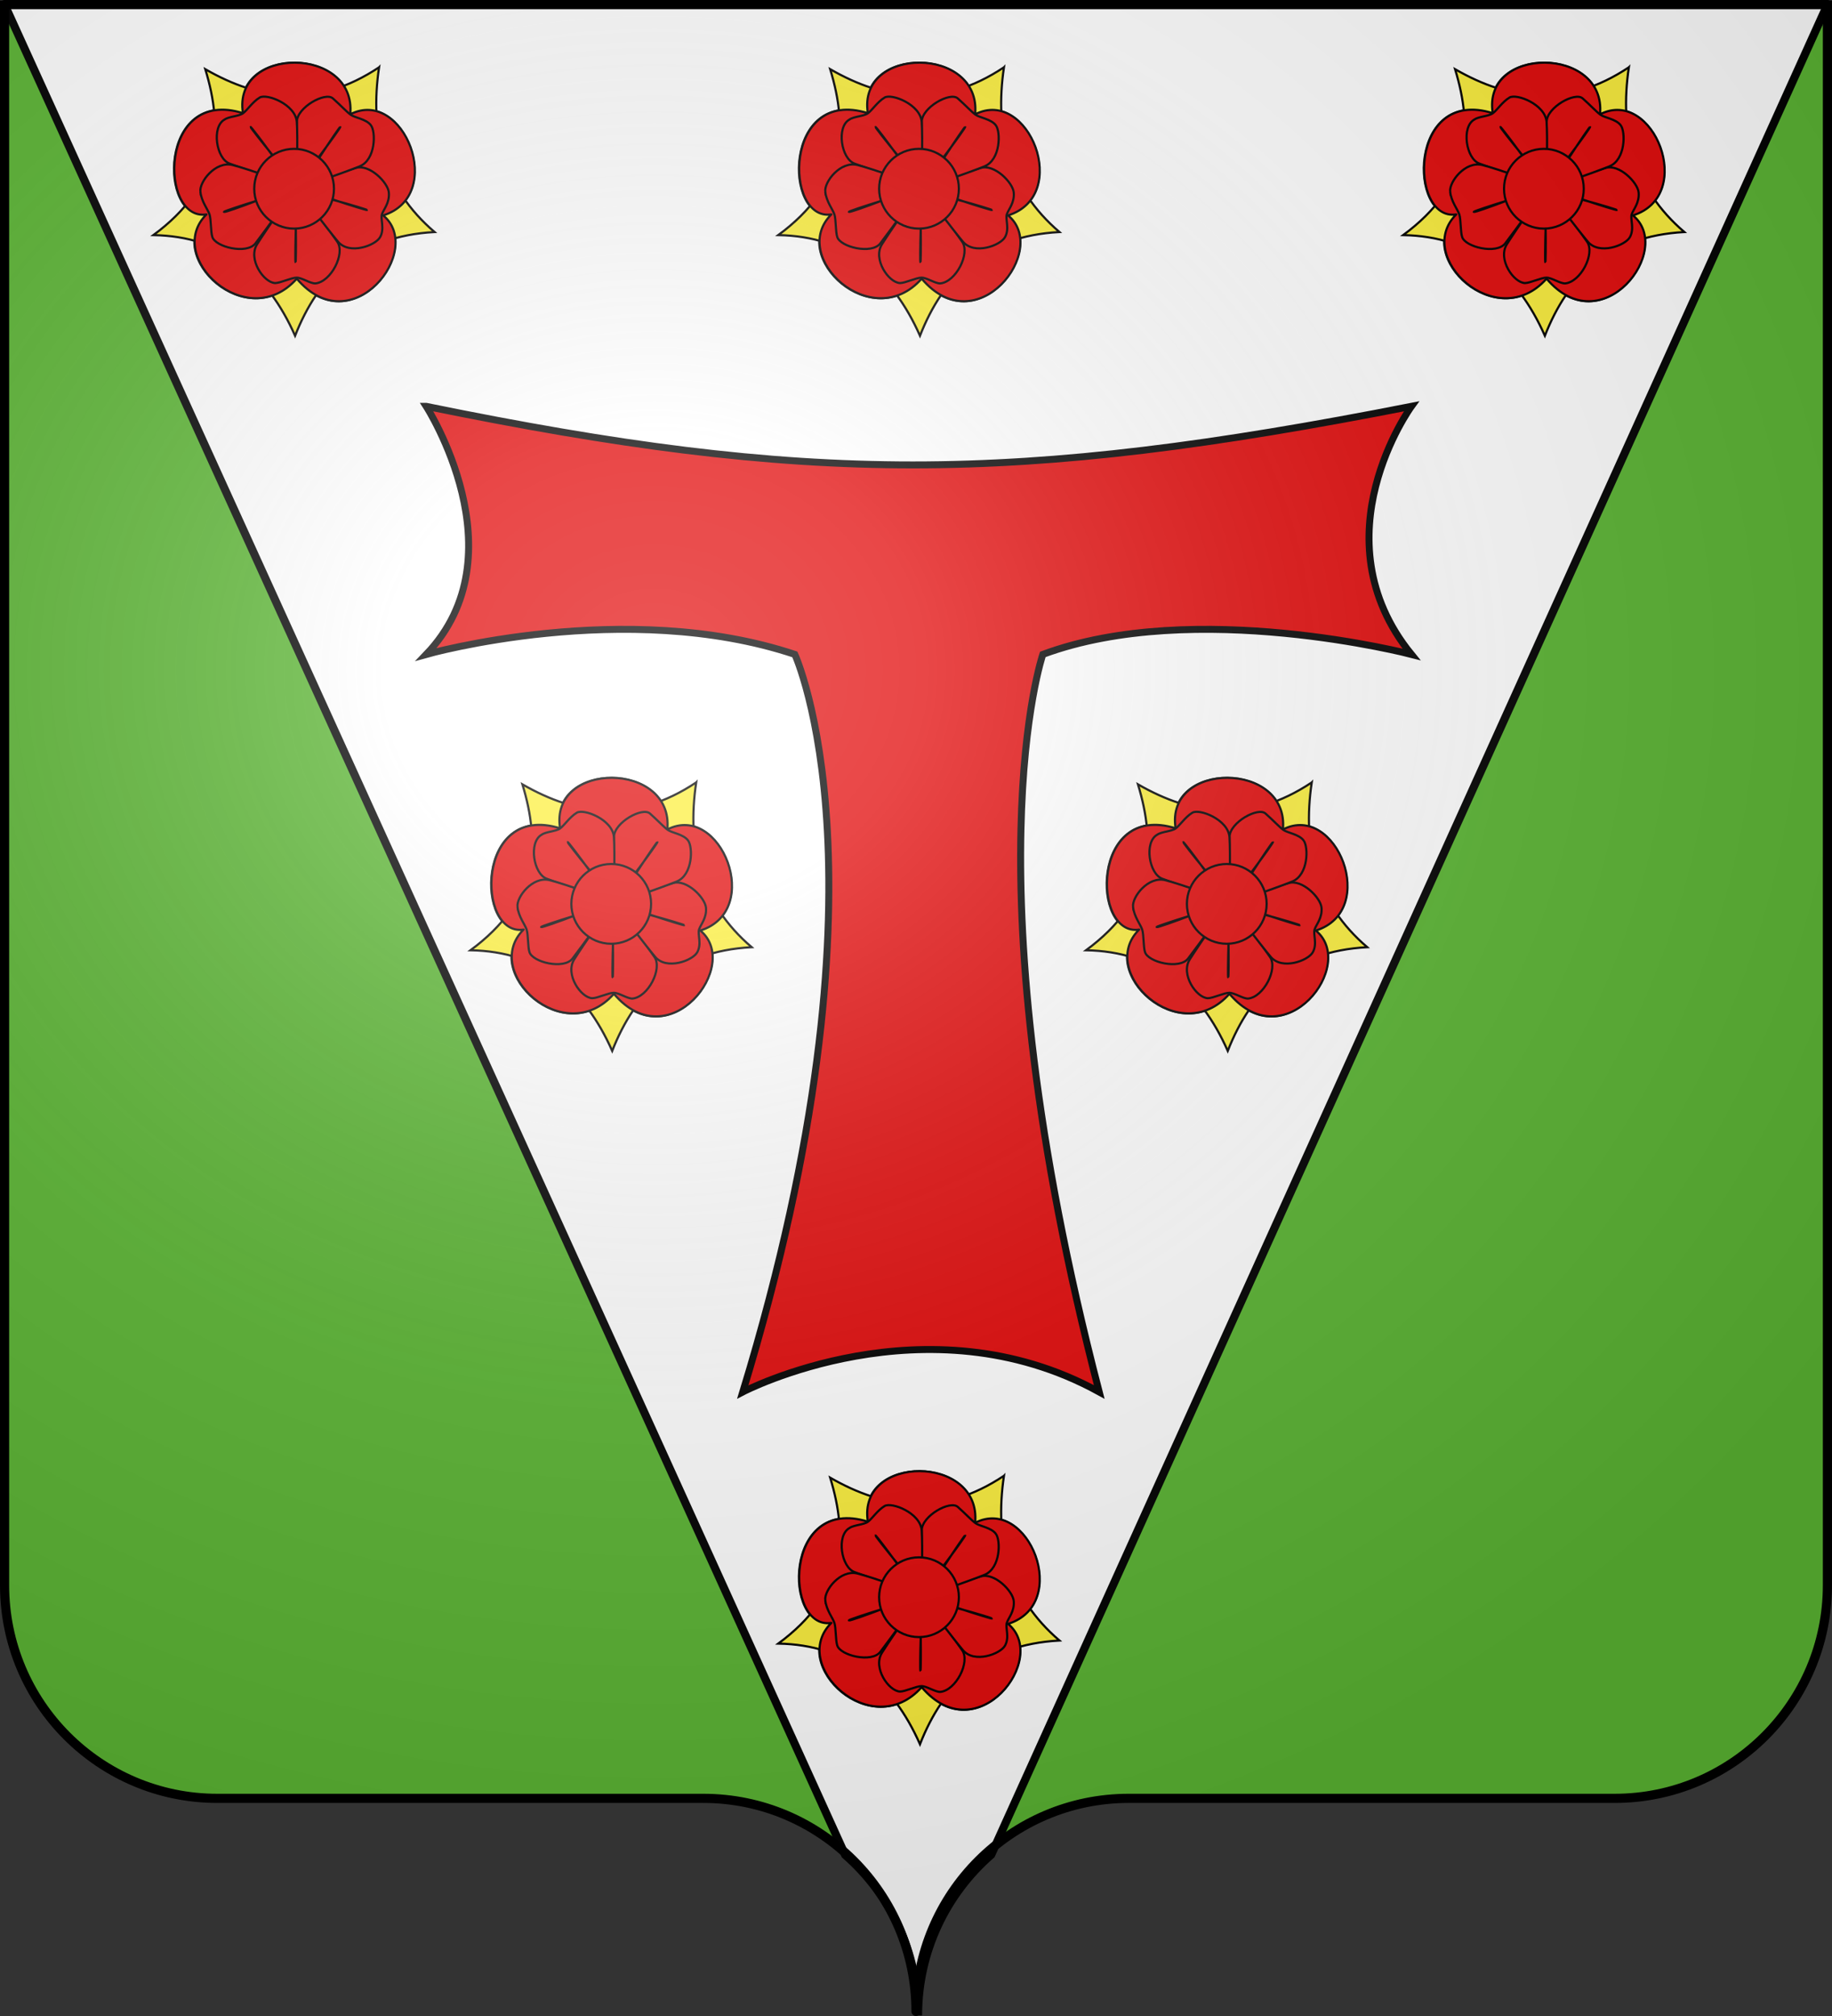 <?xml version="1.0" encoding="UTF-8" standalone="no"?>
<svg
   xmlns:dc="http://purl.org/dc/elements/1.1/"
   xmlns:cc="http://creativecommons.org/ns#"
   xmlns:rdf="http://www.w3.org/1999/02/22-rdf-syntax-ns#"
   xmlns:svg="http://www.w3.org/2000/svg"
   xmlns="http://www.w3.org/2000/svg"
   xmlns:xlink="http://www.w3.org/1999/xlink"
   xmlns:sodipodi="http://sodipodi.sourceforge.net/DTD/sodipodi-0.dtd"
   xmlns:inkscape="http://www.inkscape.org/namespaces/inkscape"
   height="660"
   width="600"
   version="1.0"
   id="svg2"
   sodipodi:version="0.32"
   inkscape:version="0.92.3 (2405546, 2018-03-11)"
   sodipodi:docname="Blason de la ville de Cormot-le-Grand (21).svg"
   inkscape:output_extension="org.inkscape.output.svg.inkscape">
  <rect width="100%" height="100%" fill="#333333" stroke="none"/>
  <sodipodi:namedview
     inkscape:window-height="1001"
     inkscape:window-width="1920"
     inkscape:pageshadow="2"
     inkscape:pageopacity="0.0"
     guidetolerance="10.0"
     gridtolerance="10.0"
     objecttolerance="10.0"
     borderopacity="1.0"
     bordercolor="#666666"
     pagecolor="#ffffff"
     id="base"
     showgrid="false"
     height="660px"
     inkscape:zoom="0.8"
     inkscape:cx="457.32232"
     inkscape:cy="359.89538"
     inkscape:window-x="-9"
     inkscape:window-y="-9"
     inkscape:current-layer="layer2"
     inkscape:window-maximized="1" />
  <desc
     id="desc4">Flag of Canton of Valais (Wallis)</desc>
  <defs
     id="defs6">
    <linearGradient
       id="linearGradient2893">
      <stop
         style="stop-color:white;stop-opacity:0.314;"
         offset="0"
         id="stop2895" />
      <stop
         id="stop2897"
         offset="0.19"
         style="stop-color:white;stop-opacity:0.251;" />
      <stop
         style="stop-color:#6b6b6b;stop-opacity:0.125;"
         offset="0.6"
         id="stop2901" />
      <stop
         style="stop-color:black;stop-opacity:0.125;"
         offset="1"
         id="stop2899" />
    </linearGradient>
    <radialGradient
       inkscape:collect="always"
       xlink:href="#linearGradient2893"
       id="radialGradient11919"
       gradientUnits="userSpaceOnUse"
       gradientTransform="matrix(1.551,0,0,1.35,-227.894,-51.264)"
       cx="285.186"
       cy="200.448"
       fx="285.186"
       fy="200.448"
       r="300" />
  </defs>
  <g
     inkscape:groupmode="layer"
     id="layer1"
     inkscape:label="Fond écu">
    <path
       id="path2014"
       style="fill:#5ab532;fill-opacity:1;fill-rule:nonzero;stroke:none;stroke-width:5;stroke-linecap:round;stroke-linejoin:round;stroke-miterlimit:4;stroke-dashoffset:0;stroke-opacity:1"
       d="m 300.61,658.499 c 0,-38.504 31.203,-69.754 69.65,-69.754 h 159.2 c 38.447,0 69.65,-31.25 69.65,-69.754 V 1.5 L 2.11,1.5 l -9.9e-6,517.492 c 0,38.504 31.203,69.754 69.65,69.754 H 230.96 c 38.447,0 69.65,31.25 69.65,69.754 z"
       sodipodi:nodetypes="cssccccssc"
       inkscape:connector-curvature="0" />
  </g>
  <g
     inkscape:groupmode="layer"
     id="layer2"
     inkscape:label="Meubles">
    <g
       style="display:inline;fill:#ffffff;stroke:#d8cf00;stroke-opacity:1"
       inkscape:label="Fond écu"
       id="layer1-7"
       transform="translate(0.672,1.324)">
      <path
         id="rect6029"
         d="m 0.828,0.176 c 0,-1e-7 234.854,516.468 275.297,605.761 C 290.759,618.728 300,637.535 300,658.5 c 0,-21.005 9.286,-39.833 23.969,-52.625 L 597.828,0.176 Z"
         style="display:inline;fill:#ffffff;fill-opacity:1;fill-rule:nonzero;stroke:#000000;stroke-width:2.648;stroke-miterlimit:4;stroke-dasharray:none;stroke-opacity:1"
         inkscape:connector-curvature="0"
         sodipodi:nodetypes="cccccc" />
    </g>
    <g
       id="g4814"
       transform="translate(0,3.2874328e-4)">
      <g
         style="fill:#e20909;stroke:#000000;stroke-opacity:1"
         transform="translate(-455.295,493.387)"
         id="g3938">
        <g
           id="g3940"
           inkscape:label="Fond écu"
           style="display:inline;fill:#e20909;stroke:#000000;stroke-opacity:1" />
        <g
           id="g3942"
           inkscape:label="Meubles"
           style="opacity:1;fill:#e20909;stroke:#000000;stroke-opacity:1">
          <path
             style="display:inline;fill:#e20909;fill-opacity:1;stroke:#000000;stroke-width:2.279;stroke-miterlimit:4;stroke-dasharray:none;stroke-opacity:1"
             d="m 594.884,-360.361 c 0,0 31.257,48.539 0,81.217 0,0 65.317,-18.47 120.728,0 0,0 34.099,73.804 -17.049,241.456 0,0 59.905,-31.257 116.737,0 -43.749,-168.164 -18.47,-241.456 -18.47,-241.456 49.727,-18.47 120.728,0 120.728,0 -31.257,-38.361 0,-81.217 0,-81.217 -130.29,25.574 -197.644,25.574 -322.673,0 z"
             id="rect5508"
             sodipodi:nodetypes="ccccccccc"
             inkscape:connector-curvature="0" />
        </g>
        <g
           style="fill:#e20909;stroke:#000000;stroke-opacity:1"
           id="g3948"
           inkscape:label="Reflet final" />
        <g
           style="fill:#e20909;stroke:#000000;stroke-opacity:1"
           id="g3950"
           inkscape:label="Contour final" />
      </g>
      <g
         transform="translate(-4.132,0)"
         id="g4708">
        <g
           transform="matrix(0.472,0,0,0.472,162.646,406.996)"
           id="g4585"
           style="display:inline;stroke:#000000;stroke-width:1.5;stroke-miterlimit:4;stroke-dasharray:none;stroke-opacity:1">
          <path
             style="opacity:0.9;fill:#ffffff;fill-opacity:1;fill-rule:evenodd;stroke:#000000;stroke-width:1.5;stroke-linecap:round;stroke-linejoin:round;stroke-miterlimit:4;stroke-dasharray:none;stroke-opacity:1"
             d="m 266.132,193.173 c -58.689,-18.366 -58.198,75.327 -25.315,70.22 -29.726,29.333 28.263,83.434 62.653,44.557 38.46,45.459 88.884,-20.21 59.936,-43.875 44.195,-13.876 14.102,-89.027 -22.85,-70.107 4.533,-47.524 -81.958,-47.723 -74.424,-0.795 z"
             id="path4587"
             sodipodi:nodetypes="cccccc"
             inkscape:connector-curvature="0" />
          <g
             style="stroke:#000000;stroke-width:1.5;stroke-miterlimit:4;stroke-dasharray:none;stroke-opacity:1"
             id="g4589">
            <g
               style="stroke:#000000;stroke-width:2.267;stroke-miterlimit:4;stroke-dasharray:none;stroke-opacity:1"
               transform="matrix(0.662,0,0,0.662,-260.147,173.178)"
               id="g4591">
              <circle
                 style="fill:none;fill-opacity:1;stroke:#000000;stroke-width:6.691;stroke-linecap:round;stroke-linejoin:round;stroke-miterlimit:4;stroke-dasharray:none;stroke-opacity:1"
                 id="path4593"
                 inkscape:r_cx="true"
                 inkscape:r_cy="true"
                 transform="matrix(0.339,0,0,0.339,686.252,-22.836)"
                 cx="480"
                 cy="390"
                 r="50" />
              <g
                 style="stroke:#000000;stroke-width:2.867;stroke-miterlimit:4;stroke-dasharray:none;stroke-opacity:1"
                 id="g4595"
                 transform="matrix(0.791,0,0,-0.791,178.952,193.376)">
                <g
                   style="stroke:#000000;stroke-width:2.867;stroke-miterlimit:4;stroke-dasharray:none;stroke-opacity:1"
                   id="g4597" />
              </g>
              <g
                 style="stroke:#000000;stroke-width:2.267;stroke-miterlimit:4;stroke-dasharray:none;stroke-opacity:1"
                 id="g4599">
                <path
                   transform="matrix(1.511,0,0,1.511,393.18,-261.737)"
                   inkscape:r_cy="true"
                   inkscape:r_cx="true"
                   sodipodi:nodetypes="cccccc"
                   id="path4601"
                   d="m 360.546,161.373 c -6.575,44.547 2.857,83.759 38.498,114.235 -52.461,2.843 -80.666,31.043 -96.751,71.914 -19.139,-43.117 -50.165,-68.913 -98.294,-69.79 46.779,-34.485 48.521,-73.973 36.002,-115.046 37.99,21.837 77.595,27.266 120.544,-1.312 z"
                   style="display:inline;fill:#fcef3c;fill-opacity:1;stroke:#000000;stroke-width:1.5;stroke-linecap:round;stroke-linejoin:miter;stroke-miterlimit:4;stroke-dasharray:none;stroke-opacity:1;marker-start:none"
                   inkscape:connector-curvature="0" />
                <path
                   transform="matrix(1.511,0,0,1.511,393.18,-261.737)"
                   sodipodi:nodetypes="cccccc"
                   id="path4603"
                   d="m 266.132,193.173 c -58.689,-18.366 -58.198,75.327 -25.315,70.22 -29.726,29.333 28.263,83.434 62.653,44.557 38.46,45.459 88.884,-20.21 59.936,-43.875 44.195,-13.876 14.102,-89.027 -22.85,-70.107 4.533,-47.524 -81.958,-47.723 -74.424,-0.795 z"
                   style="display:inline;opacity:1;fill:#e20909;fill-opacity:1;fill-rule:evenodd;stroke:#000000;stroke-width:1.5;stroke-linecap:round;stroke-linejoin:round;stroke-miterlimit:4;stroke-dasharray:none;stroke-opacity:1"
                   inkscape:connector-curvature="0" />
                <path
                   sodipodi:nodetypes="cscsssc"
                   id="path4605"
                   d="m 821.819,-18.702 c 6.948,0 21.563,7.188 28.511,7.188 6.948,0 17.73,-7.667 24.678,-7.667 20.856,1.793 40.087,39.576 29.23,55.106 -10.749,15.376 -52.733,75.148 -54.148,73.315 -3.731,-4.834 -41.177,-59.01 -52.231,-76.669 -12.33,-19.697 8.85,-50.65 23.959,-51.273 z"
                   style="display:inline;fill:#e20909;fill-opacity:1;stroke:#000000;stroke-width:2.867;stroke-linecap:round;stroke-linejoin:miter;stroke-miterlimit:4;stroke-dasharray:none;stroke-opacity:1"
                   inkscape:r_cx="true"
                   inkscape:r_cy="true"
                   transform="matrix(0.791,0,0,-0.791,178.952,193.376)"
                   inkscape:connector-curvature="0" />
                <path
                   inkscape:r_cy="true"
                   inkscape:r_cx="true"
                   style="display:inline;fill:#e20909;fill-opacity:1;stroke:#000000;stroke-width:2.867;stroke-linecap:round;stroke-linejoin:miter;stroke-miterlimit:4;stroke-dasharray:none;stroke-opacity:1"
                   d="m 960.976,42.161 c 6.248,11.24 0.24,23.598 2.388,30.206 2.147,6.608 10.328,14.987 9.167,28.768 -1.123,13.335 -25.677,38.145 -43.712,32.646 -18.035,-5.499 -81.68,-22.414 -80.374,-24.327 3.444,-5.042 43.397,-57.396 56.777,-73.367 14.923,-17.813 49.506,-5.167 55.754,6.073 z"
                   id="path4607"
                   sodipodi:nodetypes="cszzssz"
                   transform="matrix(0.791,0,0,-0.791,178.952,193.376)"
                   inkscape:connector-curvature="0" />
                <path
                   sodipodi:nodetypes="cszsssz"
                   id="path4609"
                   d="m 948.699,190.431 c -6.4,8.238 -21.162,9.749 -26.783,13.833 -5.621,4.084 -13.485,12.757 -23.605,21.666 -10.119,8.909 -47.303,-11.865 -47.647,-30.81 -0.341,-18.757 -1.754,-89.341 0.468,-88.689 5.86,1.718 63.206,21.62 82.529,29.41 21.552,8.688 21.814,45.868 15.038,54.59 z"
                   style="display:inline;fill:#e20909;fill-opacity:1;stroke:#000000;stroke-width:2.867;stroke-linecap:round;stroke-linejoin:miter;stroke-miterlimit:4;stroke-dasharray:none;stroke-opacity:1"
                   inkscape:r_cx="true"
                   inkscape:r_cy="true"
                   transform="matrix(0.791,0,0,-0.791,178.952,193.376)"
                   inkscape:connector-curvature="0" />
                <path
                   inkscape:r_cy="true"
                   inkscape:r_cx="true"
                   style="display:inline;fill:#e20909;fill-opacity:1;stroke:#000000;stroke-width:2.867;stroke-linecap:round;stroke-linejoin:miter;stroke-miterlimit:4;stroke-dasharray:none;stroke-opacity:1"
                   d="m 801.314,226.981 c -9.515,-5.783 -16.377,-16.701 -21.998,-20.785 -5.621,-4.084 -18.85,-4.219 -24.471,-8.303 -17.579,-9.657 -11.035,-52.198 6.877,-58.38 17.734,-6.121 88.698,-33.184 88.766,-30.869 0.177,6.104 1.503,65.234 0.066,86.019 -1.603,23.182 -39.724,38.1 -49.239,32.317 z"
                   id="path4611"
                   sodipodi:nodetypes="cscsssz"
                   transform="matrix(0.791,0,0,-0.791,178.952,193.376)"
                   inkscape:connector-curvature="0" />
                <path
                   sodipodi:nodetypes="czcsssz"
                   id="path4613"
                   d="m 722.777,102.174 c 1.513,-13.144 9.985,-23.355 12.132,-29.964 2.147,-6.608 1.541,-23.065 3.689,-29.673 3.753,-13.473 45.754,-23.749 57.169,-8.625 11.301,14.974 56.094,75.061 53.913,75.841 -5.75,2.055 -64.054,22.843 -84.266,27.899 -22.543,5.639 -44.166,-22.192 -42.637,-35.479 z"
                   style="display:inline;fill:#e20909;fill-opacity:1;stroke:#000000;stroke-width:2.867;stroke-linecap:round;stroke-linejoin:miter;stroke-miterlimit:4;stroke-dasharray:none;stroke-opacity:1"
                   inkscape:r_cx="true"
                   inkscape:r_cy="true"
                   transform="matrix(0.791,0,0,-0.791,178.952,193.376)"
                   inkscape:connector-curvature="0" />
                <path
                   inkscape:r_cy="true"
                   inkscape:r_cx="true"
                   style="display:inline;fill:#ffffff;fill-opacity:1;stroke:#000000;stroke-width:2.867;stroke-linecap:round;stroke-linejoin:round;stroke-miterlimit:4;stroke-dasharray:none;stroke-opacity:1"
                   d="m 754.019,75.65 c 0,1.355 87.998,29.685 92.064,26.636 3.727,-3.05 3.826,-93.386 2.81,-93.386 -1.016,0 0.777,88.675 3.826,92.064 3.05,3.727 91.386,-21.925 91.047,-22.942 -0.339,-1.017 -84.576,25.85 -86.271,29.916 -1.355,4.066 49.677,80.882 50.693,80.205 1.016,-0.678 -52.213,-73.701 -57.296,-73.362 -4.235,0 -62.312,72.345 -61.635,73.362 1.016,0.678 56.387,-73.494 54.693,-77.56 -1.355,-4.066 -88.576,-36.627 -89.254,-34.933 z"
                   id="path4615"
                   sodipodi:nodetypes="czzzzzzzzzzc"
                   transform="matrix(0.791,0,0,-0.791,178.952,193.376)"
                   inkscape:connector-curvature="0" />
                <circle
                   transform="matrix(0.305,0,0,0.305,702.517,-9.622)"
                   inkscape:r_cy="true"
                   inkscape:r_cx="true"
                   id="path4617"
                   style="fill:#e20909;fill-opacity:1;stroke:#000000;stroke-width:7.434;stroke-linecap:butt;stroke-miterlimit:4;stroke-dasharray:none;stroke-opacity:1"
                   cx="480"
                   cy="390"
                   r="137" />
              </g>
            </g>
          </g>
        </g>
        <g
           id="g1071"
           transform="translate(1.6)">
          <g
             transform="matrix(0.472,0,0,0.472,261.847,180.012)"
             id="g4551"
             style="display:inline;stroke:#000000;stroke-width:1.5;stroke-miterlimit:4;stroke-dasharray:none;stroke-opacity:1">
            <path
               inkscape:connector-curvature="0"
               style="opacity:0.9;fill:#ffffff;fill-opacity:1;fill-rule:evenodd;stroke:#000000;stroke-width:1.5;stroke-linecap:round;stroke-linejoin:round;stroke-miterlimit:4;stroke-dasharray:none;stroke-opacity:1"
               d="m 266.132,193.173 c -58.689,-18.366 -58.198,75.327 -25.315,70.22 -29.726,29.333 28.263,83.434 62.653,44.557 38.46,45.459 88.884,-20.21 59.936,-43.875 44.195,-13.876 14.102,-89.027 -22.85,-70.107 4.533,-47.524 -81.958,-47.723 -74.424,-0.795 z"
               id="path4553"
               sodipodi:nodetypes="cccccc" />
            <g
               style="stroke:#000000;stroke-width:1.5;stroke-miterlimit:4;stroke-dasharray:none;stroke-opacity:1"
               id="g4555">
              <g
                 style="stroke:#000000;stroke-width:2.267;stroke-miterlimit:4;stroke-dasharray:none;stroke-opacity:1"
                 transform="matrix(0.662,0,0,0.662,-260.147,173.178)"
                 id="g4557">
                <circle
                   r="50"
                   cy="390"
                   cx="480"
                   style="fill:none;fill-opacity:1;stroke:#000000;stroke-width:6.691;stroke-linecap:round;stroke-linejoin:round;stroke-miterlimit:4;stroke-dasharray:none;stroke-opacity:1"
                   id="path4559"
                   inkscape:r_cx="true"
                   inkscape:r_cy="true"
                   transform="matrix(0.339,0,0,0.339,686.252,-22.836)" />
                <g
                   style="stroke:#000000;stroke-width:2.867;stroke-miterlimit:4;stroke-dasharray:none;stroke-opacity:1"
                   id="g4561"
                   transform="matrix(0.791,0,0,-0.791,178.952,193.376)">
                  <g
                     style="stroke:#000000;stroke-width:2.867;stroke-miterlimit:4;stroke-dasharray:none;stroke-opacity:1"
                     id="g4563" />
                </g>
                <g
                   style="stroke:#000000;stroke-width:2.267;stroke-miterlimit:4;stroke-dasharray:none;stroke-opacity:1"
                   id="g4565">
                  <path
                     inkscape:connector-curvature="0"
                     transform="matrix(1.511,0,0,1.511,393.18,-261.737)"
                     inkscape:r_cy="true"
                     inkscape:r_cx="true"
                     sodipodi:nodetypes="cccccc"
                     id="path4567"
                     d="m 360.546,161.373 c -6.575,44.547 2.857,83.759 38.498,114.235 -52.461,2.843 -80.666,31.043 -96.751,71.914 -19.139,-43.117 -50.165,-68.913 -98.294,-69.79 46.779,-34.485 48.521,-73.973 36.002,-115.046 37.99,21.837 77.595,27.266 120.544,-1.312 z"
                     style="display:inline;fill:#fcef3c;fill-opacity:1;stroke:#000000;stroke-width:1.5;stroke-linecap:round;stroke-linejoin:miter;stroke-miterlimit:4;stroke-dasharray:none;stroke-opacity:1;marker-start:none" />
                  <path
                     inkscape:connector-curvature="0"
                     transform="matrix(1.511,0,0,1.511,393.18,-261.737)"
                     sodipodi:nodetypes="cccccc"
                     id="path4569"
                     d="m 266.132,193.173 c -58.689,-18.366 -58.198,75.327 -25.315,70.22 -29.726,29.333 28.263,83.434 62.653,44.557 38.46,45.459 88.884,-20.21 59.936,-43.875 44.195,-13.876 14.102,-89.027 -22.85,-70.107 4.533,-47.524 -81.958,-47.723 -74.424,-0.795 z"
                     style="display:inline;opacity:1;fill:#e20909;fill-opacity:1;fill-rule:evenodd;stroke:#000000;stroke-width:1.5;stroke-linecap:round;stroke-linejoin:round;stroke-miterlimit:4;stroke-dasharray:none;stroke-opacity:1" />
                  <path
                     inkscape:connector-curvature="0"
                     sodipodi:nodetypes="cscsssc"
                     id="path4571"
                     d="m 821.819,-18.702 c 6.948,0 21.563,7.188 28.511,7.188 6.948,0 17.73,-7.667 24.678,-7.667 20.856,1.793 40.087,39.576 29.23,55.106 -10.749,15.376 -52.733,75.148 -54.148,73.315 -3.731,-4.834 -41.177,-59.01 -52.231,-76.669 -12.33,-19.697 8.85,-50.65 23.959,-51.273 z"
                     style="display:inline;fill:#e20909;fill-opacity:1;stroke:#000000;stroke-width:2.867;stroke-linecap:round;stroke-linejoin:miter;stroke-miterlimit:4;stroke-dasharray:none;stroke-opacity:1"
                     inkscape:r_cx="true"
                     inkscape:r_cy="true"
                     transform="matrix(0.791,0,0,-0.791,178.952,193.376)" />
                  <path
                     inkscape:connector-curvature="0"
                     inkscape:r_cy="true"
                     inkscape:r_cx="true"
                     style="display:inline;fill:#e20909;fill-opacity:1;stroke:#000000;stroke-width:2.867;stroke-linecap:round;stroke-linejoin:miter;stroke-miterlimit:4;stroke-dasharray:none;stroke-opacity:1"
                     d="m 960.976,42.161 c 6.248,11.24 0.24,23.598 2.388,30.206 2.147,6.608 10.328,14.987 9.167,28.768 -1.123,13.335 -25.677,38.145 -43.712,32.646 -18.035,-5.499 -81.68,-22.414 -80.374,-24.327 3.444,-5.042 43.397,-57.396 56.777,-73.367 14.923,-17.813 49.506,-5.167 55.754,6.073 z"
                     id="path4573"
                     sodipodi:nodetypes="cszzssz"
                     transform="matrix(0.791,0,0,-0.791,178.952,193.376)" />
                  <path
                     inkscape:connector-curvature="0"
                     sodipodi:nodetypes="cszsssz"
                     id="path4575"
                     d="m 948.699,190.431 c -6.4,8.238 -21.162,9.749 -26.783,13.833 -5.621,4.084 -13.485,12.757 -23.605,21.666 -10.119,8.909 -47.303,-11.865 -47.647,-30.81 -0.341,-18.757 -1.754,-89.341 0.468,-88.689 5.86,1.718 63.206,21.62 82.529,29.41 21.552,8.688 21.814,45.868 15.038,54.59 z"
                     style="display:inline;fill:#e20909;fill-opacity:1;stroke:#000000;stroke-width:2.867;stroke-linecap:round;stroke-linejoin:miter;stroke-miterlimit:4;stroke-dasharray:none;stroke-opacity:1"
                     inkscape:r_cx="true"
                     inkscape:r_cy="true"
                     transform="matrix(0.791,0,0,-0.791,178.952,193.376)" />
                  <path
                     inkscape:connector-curvature="0"
                     inkscape:r_cy="true"
                     inkscape:r_cx="true"
                     style="display:inline;fill:#e20909;fill-opacity:1;stroke:#000000;stroke-width:2.867;stroke-linecap:round;stroke-linejoin:miter;stroke-miterlimit:4;stroke-dasharray:none;stroke-opacity:1"
                     d="m 801.314,226.981 c -9.515,-5.783 -16.377,-16.701 -21.998,-20.785 -5.621,-4.084 -18.85,-4.219 -24.471,-8.303 -17.579,-9.657 -11.035,-52.198 6.877,-58.38 17.734,-6.121 88.698,-33.184 88.766,-30.869 0.177,6.104 1.503,65.234 0.066,86.019 -1.603,23.182 -39.724,38.1 -49.239,32.317 z"
                     id="path4577"
                     sodipodi:nodetypes="cscsssz"
                     transform="matrix(0.791,0,0,-0.791,178.952,193.376)" />
                  <path
                     inkscape:connector-curvature="0"
                     sodipodi:nodetypes="czcsssz"
                     id="path4579"
                     d="m 722.777,102.174 c 1.513,-13.144 9.985,-23.355 12.132,-29.964 2.147,-6.608 1.541,-23.065 3.689,-29.673 3.753,-13.473 45.754,-23.749 57.169,-8.625 11.301,14.974 56.094,75.061 53.913,75.841 -5.75,2.055 -64.054,22.843 -84.266,27.899 -22.543,5.639 -44.166,-22.192 -42.637,-35.479 z"
                     style="display:inline;fill:#e20909;fill-opacity:1;stroke:#000000;stroke-width:2.867;stroke-linecap:round;stroke-linejoin:miter;stroke-miterlimit:4;stroke-dasharray:none;stroke-opacity:1"
                     inkscape:r_cx="true"
                     inkscape:r_cy="true"
                     transform="matrix(0.791,0,0,-0.791,178.952,193.376)" />
                  <path
                     inkscape:connector-curvature="0"
                     inkscape:r_cy="true"
                     inkscape:r_cx="true"
                     style="display:inline;fill:#ffffff;fill-opacity:1;stroke:#000000;stroke-width:2.867;stroke-linecap:round;stroke-linejoin:round;stroke-miterlimit:4;stroke-dasharray:none;stroke-opacity:1"
                     d="m 754.019,75.65 c 0,1.355 87.998,29.685 92.064,26.636 3.727,-3.05 3.826,-93.386 2.81,-93.386 -1.016,0 0.777,88.675 3.826,92.064 3.05,3.727 91.386,-21.925 91.047,-22.942 -0.339,-1.017 -84.576,25.85 -86.271,29.916 -1.355,4.066 49.677,80.882 50.693,80.205 1.016,-0.678 -52.213,-73.701 -57.296,-73.362 -4.235,0 -62.312,72.345 -61.635,73.362 1.016,0.678 56.387,-73.494 54.693,-77.56 -1.355,-4.066 -88.576,-36.627 -89.254,-34.933 z"
                     id="path4581"
                     sodipodi:nodetypes="czzzzzzzzzzc"
                     transform="matrix(0.791,0,0,-0.791,178.952,193.376)" />
                  <circle
                     r="137"
                     cy="390"
                     cx="480"
                     transform="matrix(0.305,0,0,0.305,702.517,-9.622)"
                     inkscape:r_cy="true"
                     inkscape:r_cx="true"
                     id="path4583"
                     style="fill:#e20909;fill-opacity:1;stroke:#000000;stroke-width:7.434;stroke-linecap:butt;stroke-miterlimit:4;stroke-dasharray:none;stroke-opacity:1" />
                </g>
              </g>
            </g>
          </g>
          <g
             transform="translate(70.013,-232.54)"
             id="g4653">
            <g
               style="display:inline;stroke:#000000;stroke-width:1.5;stroke-miterlimit:4;stroke-dasharray:none;stroke-opacity:1"
               id="g4619"
               transform="matrix(0.472,0,0,0.472,-9.766,412.551)">
              <path
                 inkscape:connector-curvature="0"
                 sodipodi:nodetypes="cccccc"
                 id="path4621"
                 d="m 266.132,193.173 c -58.689,-18.366 -58.198,75.327 -25.315,70.22 -29.726,29.333 28.263,83.434 62.653,44.557 38.46,45.459 88.884,-20.21 59.936,-43.875 44.195,-13.876 14.102,-89.027 -22.85,-70.107 4.533,-47.524 -81.958,-47.723 -74.424,-0.795 z"
                 style="opacity:0.9;fill:#ffffff;fill-opacity:1;fill-rule:evenodd;stroke:#000000;stroke-width:1.5;stroke-linecap:round;stroke-linejoin:round;stroke-miterlimit:4;stroke-dasharray:none;stroke-opacity:1" />
              <g
                 id="g4623"
                 style="stroke:#000000;stroke-width:1.5;stroke-miterlimit:4;stroke-dasharray:none;stroke-opacity:1">
                <g
                   id="g4625"
                   transform="matrix(0.662,0,0,0.662,-260.147,173.178)"
                   style="stroke:#000000;stroke-width:2.267;stroke-miterlimit:4;stroke-dasharray:none;stroke-opacity:1">
                  <circle
                     r="50"
                     cy="390"
                     cx="480"
                     transform="matrix(0.339,0,0,0.339,686.252,-22.836)"
                     inkscape:r_cy="true"
                     inkscape:r_cx="true"
                     id="path4627"
                     style="fill:none;fill-opacity:1;stroke:#000000;stroke-width:6.691;stroke-linecap:round;stroke-linejoin:round;stroke-miterlimit:4;stroke-dasharray:none;stroke-opacity:1" />
                  <g
                     transform="matrix(0.791,0,0,-0.791,178.952,193.376)"
                     id="g4629"
                     style="stroke:#000000;stroke-width:2.867;stroke-miterlimit:4;stroke-dasharray:none;stroke-opacity:1">
                    <g
                       id="g4631"
                       style="stroke:#000000;stroke-width:2.867;stroke-miterlimit:4;stroke-dasharray:none;stroke-opacity:1" />
                  </g>
                  <g
                     id="g4633"
                     style="stroke:#000000;stroke-width:2.267;stroke-miterlimit:4;stroke-dasharray:none;stroke-opacity:1">
                    <path
                       inkscape:connector-curvature="0"
                       style="display:inline;fill:#fcef3c;fill-opacity:1;stroke:#000000;stroke-width:1.5;stroke-linecap:round;stroke-linejoin:miter;stroke-miterlimit:4;stroke-dasharray:none;stroke-opacity:1;marker-start:none"
                       d="m 360.546,161.373 c -6.575,44.547 2.857,83.759 38.498,114.235 -52.461,2.843 -80.666,31.043 -96.751,71.914 -19.139,-43.117 -50.165,-68.913 -98.294,-69.79 46.779,-34.485 48.521,-73.973 36.002,-115.046 37.99,21.837 77.595,27.266 120.544,-1.312 z"
                       id="path4635"
                       sodipodi:nodetypes="cccccc"
                       inkscape:r_cx="true"
                       inkscape:r_cy="true"
                       transform="matrix(1.511,0,0,1.511,393.18,-261.737)" />
                    <path
                       inkscape:connector-curvature="0"
                       style="display:inline;opacity:1;fill:#e20909;fill-opacity:1;fill-rule:evenodd;stroke:#000000;stroke-width:1.5;stroke-linecap:round;stroke-linejoin:round;stroke-miterlimit:4;stroke-dasharray:none;stroke-opacity:1"
                       d="m 266.132,193.173 c -58.689,-18.366 -58.198,75.327 -25.315,70.22 -29.726,29.333 28.263,83.434 62.653,44.557 38.46,45.459 88.884,-20.21 59.936,-43.875 44.195,-13.876 14.102,-89.027 -22.85,-70.107 4.533,-47.524 -81.958,-47.723 -74.424,-0.795 z"
                       id="path4637"
                       sodipodi:nodetypes="cccccc"
                       transform="matrix(1.511,0,0,1.511,393.18,-261.737)" />
                    <path
                       inkscape:connector-curvature="0"
                       transform="matrix(0.791,0,0,-0.791,178.952,193.376)"
                       inkscape:r_cy="true"
                       inkscape:r_cx="true"
                       style="display:inline;fill:#e20909;fill-opacity:1;stroke:#000000;stroke-width:2.867;stroke-linecap:round;stroke-linejoin:miter;stroke-miterlimit:4;stroke-dasharray:none;stroke-opacity:1"
                       d="m 821.819,-18.702 c 6.948,0 21.563,7.188 28.511,7.188 6.948,0 17.73,-7.667 24.678,-7.667 20.856,1.793 40.087,39.576 29.23,55.106 -10.749,15.376 -52.733,75.148 -54.148,73.315 -3.731,-4.834 -41.177,-59.01 -52.231,-76.669 -12.33,-19.697 8.85,-50.65 23.959,-51.273 z"
                       id="path4639"
                       sodipodi:nodetypes="cscsssc" />
                    <path
                       inkscape:connector-curvature="0"
                       transform="matrix(0.791,0,0,-0.791,178.952,193.376)"
                       sodipodi:nodetypes="cszzssz"
                       id="path4641"
                       d="m 960.976,42.161 c 6.248,11.24 0.24,23.598 2.388,30.206 2.147,6.608 10.328,14.987 9.167,28.768 -1.123,13.335 -25.677,38.145 -43.712,32.646 -18.035,-5.499 -81.68,-22.414 -80.374,-24.327 3.444,-5.042 43.397,-57.396 56.777,-73.367 14.923,-17.813 49.506,-5.167 55.754,6.073 z"
                       style="display:inline;fill:#e20909;fill-opacity:1;stroke:#000000;stroke-width:2.867;stroke-linecap:round;stroke-linejoin:miter;stroke-miterlimit:4;stroke-dasharray:none;stroke-opacity:1"
                       inkscape:r_cx="true"
                       inkscape:r_cy="true" />
                    <path
                       inkscape:connector-curvature="0"
                       transform="matrix(0.791,0,0,-0.791,178.952,193.376)"
                       inkscape:r_cy="true"
                       inkscape:r_cx="true"
                       style="display:inline;fill:#e20909;fill-opacity:1;stroke:#000000;stroke-width:2.867;stroke-linecap:round;stroke-linejoin:miter;stroke-miterlimit:4;stroke-dasharray:none;stroke-opacity:1"
                       d="m 948.699,190.431 c -6.4,8.238 -21.162,9.749 -26.783,13.833 -5.621,4.084 -13.485,12.757 -23.605,21.666 -10.119,8.909 -47.303,-11.865 -47.647,-30.81 -0.341,-18.757 -1.754,-89.341 0.468,-88.689 5.86,1.718 63.206,21.62 82.529,29.41 21.552,8.688 21.814,45.868 15.038,54.59 z"
                       id="path4643"
                       sodipodi:nodetypes="cszsssz" />
                    <path
                       inkscape:connector-curvature="0"
                       transform="matrix(0.791,0,0,-0.791,178.952,193.376)"
                       sodipodi:nodetypes="cscsssz"
                       id="path4645"
                       d="m 801.314,226.981 c -9.515,-5.783 -16.377,-16.701 -21.998,-20.785 -5.621,-4.084 -18.85,-4.219 -24.471,-8.303 -17.579,-9.657 -11.035,-52.198 6.877,-58.38 17.734,-6.121 88.698,-33.184 88.766,-30.869 0.177,6.104 1.503,65.234 0.066,86.019 -1.603,23.182 -39.724,38.1 -49.239,32.317 z"
                       style="display:inline;fill:#e20909;fill-opacity:1;stroke:#000000;stroke-width:2.867;stroke-linecap:round;stroke-linejoin:miter;stroke-miterlimit:4;stroke-dasharray:none;stroke-opacity:1"
                       inkscape:r_cx="true"
                       inkscape:r_cy="true" />
                    <path
                       inkscape:connector-curvature="0"
                       transform="matrix(0.791,0,0,-0.791,178.952,193.376)"
                       inkscape:r_cy="true"
                       inkscape:r_cx="true"
                       style="display:inline;fill:#e20909;fill-opacity:1;stroke:#000000;stroke-width:2.867;stroke-linecap:round;stroke-linejoin:miter;stroke-miterlimit:4;stroke-dasharray:none;stroke-opacity:1"
                       d="m 722.777,102.174 c 1.513,-13.144 9.985,-23.355 12.132,-29.964 2.147,-6.608 1.541,-23.065 3.689,-29.673 3.753,-13.473 45.754,-23.749 57.169,-8.625 11.301,14.974 56.094,75.061 53.913,75.841 -5.75,2.055 -64.054,22.843 -84.266,27.899 -22.543,5.639 -44.166,-22.192 -42.637,-35.479 z"
                       id="path4647"
                       sodipodi:nodetypes="czcsssz" />
                    <path
                       inkscape:connector-curvature="0"
                       transform="matrix(0.791,0,0,-0.791,178.952,193.376)"
                       sodipodi:nodetypes="czzzzzzzzzzc"
                       id="path4649"
                       d="m 754.019,75.65 c 0,1.355 87.998,29.685 92.064,26.636 3.727,-3.05 3.826,-93.386 2.81,-93.386 -1.016,0 0.777,88.675 3.826,92.064 3.05,3.727 91.386,-21.925 91.047,-22.942 -0.339,-1.017 -84.576,25.85 -86.271,29.916 -1.355,4.066 49.677,80.882 50.693,80.205 1.016,-0.678 -52.213,-73.701 -57.296,-73.362 -4.235,0 -62.312,72.345 -61.635,73.362 1.016,0.678 56.387,-73.494 54.693,-77.56 -1.355,-4.066 -88.576,-36.627 -89.254,-34.933 z"
                       style="display:inline;fill:#ffffff;fill-opacity:1;stroke:#000000;stroke-width:2.867;stroke-linecap:round;stroke-linejoin:round;stroke-miterlimit:4;stroke-dasharray:none;stroke-opacity:1"
                       inkscape:r_cx="true"
                       inkscape:r_cy="true" />
                    <circle
                       r="137"
                       cy="390"
                       cx="480"
                       style="fill:#e20909;fill-opacity:1;stroke:#000000;stroke-width:7.434;stroke-linecap:butt;stroke-miterlimit:4;stroke-dasharray:none;stroke-opacity:1"
                       id="path4651"
                       inkscape:r_cx="true"
                       inkscape:r_cy="true"
                       transform="matrix(0.305,0,0,0.305,702.517,-9.622)" />
                  </g>
                </g>
              </g>
            </g>
          </g>
        </g>
        <g
           id="g1034"
           transform="translate(13.684)">
          <g
             transform="matrix(0.472,0,0,0.472,-55.696,-54.115)"
             id="g4835"
             style="display:inline;stroke:#000000;stroke-width:1.5;stroke-miterlimit:4;stroke-dasharray:none;stroke-opacity:1">
            <path
               style="opacity:0.9;fill:#ffffff;fill-opacity:1;fill-rule:evenodd;stroke:#000000;stroke-width:1.5;stroke-linecap:round;stroke-linejoin:round;stroke-miterlimit:4;stroke-dasharray:none;stroke-opacity:1"
               d="m 266.132,193.173 c -58.689,-18.366 -58.198,75.327 -25.315,70.22 -29.726,29.333 28.263,83.434 62.653,44.557 38.46,45.459 88.884,-20.21 59.936,-43.875 44.195,-13.876 14.102,-89.027 -22.85,-70.107 4.533,-47.524 -81.958,-47.723 -74.424,-0.795 z"
               id="path13832"
               sodipodi:nodetypes="cccccc"
               inkscape:connector-curvature="0" />
            <g
               style="stroke:#000000;stroke-width:1.5;stroke-miterlimit:4;stroke-dasharray:none;stroke-opacity:1"
               id="g4774">
              <g
                 style="stroke:#000000;stroke-width:2.267;stroke-miterlimit:4;stroke-dasharray:none;stroke-opacity:1"
                 transform="matrix(0.662,0,0,0.662,-260.147,173.178)"
                 id="g13820">
                <circle
                   style="fill:none;fill-opacity:1;stroke:#000000;stroke-width:6.691;stroke-linecap:round;stroke-linejoin:round;stroke-miterlimit:4;stroke-dasharray:none;stroke-opacity:1"
                   id="path4857"
                   inkscape:r_cx="true"
                   inkscape:r_cy="true"
                   transform="matrix(0.339,0,0,0.339,686.252,-22.836)"
                   cx="480"
                   cy="390"
                   r="50" />
                <g
                   style="stroke:#000000;stroke-width:2.867;stroke-miterlimit:4;stroke-dasharray:none;stroke-opacity:1"
                   id="g12899"
                   transform="matrix(0.791,0,0,-0.791,178.952,193.376)">
                  <g
                     style="stroke:#000000;stroke-width:2.867;stroke-miterlimit:4;stroke-dasharray:none;stroke-opacity:1"
                     id="g12892" />
                </g>
                <g
                   style="stroke:#000000;stroke-width:2.267;stroke-miterlimit:4;stroke-dasharray:none;stroke-opacity:1"
                   id="g4809">
                  <path
                     transform="matrix(1.511,0,0,1.511,393.18,-261.737)"
                     inkscape:r_cy="true"
                     inkscape:r_cx="true"
                     sodipodi:nodetypes="cccccc"
                     id="path4862"
                     d="m 360.546,161.373 c -6.575,44.547 2.857,83.759 38.498,114.235 -52.461,2.843 -80.666,31.043 -96.751,71.914 -19.139,-43.117 -50.165,-68.913 -98.294,-69.79 46.779,-34.485 48.521,-73.973 36.002,-115.046 37.99,21.837 77.595,27.266 120.544,-1.312 z"
                     style="display:inline;fill:#fcef3c;fill-opacity:1;stroke:#000000;stroke-width:1.5;stroke-linecap:round;stroke-linejoin:miter;stroke-miterlimit:4;stroke-dasharray:none;stroke-opacity:1;marker-start:none"
                     inkscape:connector-curvature="0" />
                  <path
                     transform="matrix(1.511,0,0,1.511,393.18,-261.737)"
                     sodipodi:nodetypes="cccccc"
                     id="path15691"
                     d="m 266.132,193.173 c -58.689,-18.366 -58.198,75.327 -25.315,70.22 -29.726,29.333 28.263,83.434 62.653,44.557 38.46,45.459 88.884,-20.21 59.936,-43.875 44.195,-13.876 14.102,-89.027 -22.85,-70.107 4.533,-47.524 -81.958,-47.723 -74.424,-0.795 z"
                     style="display:inline;opacity:1;fill:#e20909;fill-opacity:1;fill-rule:evenodd;stroke:#000000;stroke-width:1.5;stroke-linecap:round;stroke-linejoin:round;stroke-miterlimit:4;stroke-dasharray:none;stroke-opacity:1"
                     inkscape:connector-curvature="0" />
                  <path
                     sodipodi:nodetypes="cscsssc"
                     id="path4865"
                     d="m 821.819,-18.702 c 6.948,0 21.563,7.188 28.511,7.188 6.948,0 17.73,-7.667 24.678,-7.667 20.856,1.793 40.087,39.576 29.23,55.106 -10.749,15.376 -52.733,75.148 -54.148,73.315 -3.731,-4.834 -41.177,-59.01 -52.231,-76.669 -12.33,-19.697 8.85,-50.65 23.959,-51.273 z"
                     style="display:inline;fill:#e20909;fill-opacity:1;stroke:#000000;stroke-width:2.867;stroke-linecap:round;stroke-linejoin:miter;stroke-miterlimit:4;stroke-dasharray:none;stroke-opacity:1"
                     inkscape:r_cx="true"
                     inkscape:r_cy="true"
                     transform="matrix(0.791,0,0,-0.791,178.952,193.376)"
                     inkscape:connector-curvature="0" />
                  <path
                     inkscape:r_cy="true"
                     inkscape:r_cx="true"
                     style="display:inline;fill:#e20909;fill-opacity:1;stroke:#000000;stroke-width:2.867;stroke-linecap:round;stroke-linejoin:miter;stroke-miterlimit:4;stroke-dasharray:none;stroke-opacity:1"
                     d="m 960.976,42.161 c 6.248,11.24 0.24,23.598 2.388,30.206 2.147,6.608 10.328,14.987 9.167,28.768 -1.123,13.335 -25.677,38.145 -43.712,32.646 -18.035,-5.499 -81.68,-22.414 -80.374,-24.327 3.444,-5.042 43.397,-57.396 56.777,-73.367 14.923,-17.813 49.506,-5.167 55.754,6.073 z"
                     id="path4867"
                     sodipodi:nodetypes="cszzssz"
                     transform="matrix(0.791,0,0,-0.791,178.952,193.376)"
                     inkscape:connector-curvature="0" />
                  <path
                     sodipodi:nodetypes="cszsssz"
                     id="path4869"
                     d="m 948.699,190.431 c -6.4,8.238 -21.162,9.749 -26.783,13.833 -5.621,4.084 -13.485,12.757 -23.605,21.666 -10.119,8.909 -47.303,-11.865 -47.647,-30.81 -0.341,-18.757 -1.754,-89.341 0.468,-88.689 5.86,1.718 63.206,21.62 82.529,29.41 21.552,8.688 21.814,45.868 15.038,54.59 z"
                     style="display:inline;fill:#e20909;fill-opacity:1;stroke:#000000;stroke-width:2.867;stroke-linecap:round;stroke-linejoin:miter;stroke-miterlimit:4;stroke-dasharray:none;stroke-opacity:1"
                     inkscape:r_cx="true"
                     inkscape:r_cy="true"
                     transform="matrix(0.791,0,0,-0.791,178.952,193.376)"
                     inkscape:connector-curvature="0" />
                  <path
                     inkscape:r_cy="true"
                     inkscape:r_cx="true"
                     style="display:inline;fill:#e20909;fill-opacity:1;stroke:#000000;stroke-width:2.867;stroke-linecap:round;stroke-linejoin:miter;stroke-miterlimit:4;stroke-dasharray:none;stroke-opacity:1"
                     d="m 801.314,226.981 c -9.515,-5.783 -16.377,-16.701 -21.998,-20.785 -5.621,-4.084 -18.85,-4.219 -24.471,-8.303 -17.579,-9.657 -11.035,-52.198 6.877,-58.38 17.734,-6.121 88.698,-33.184 88.766,-30.869 0.177,6.104 1.503,65.234 0.066,86.019 -1.603,23.182 -39.724,38.1 -49.239,32.317 z"
                     id="path4871"
                     sodipodi:nodetypes="cscsssz"
                     transform="matrix(0.791,0,0,-0.791,178.952,193.376)"
                     inkscape:connector-curvature="0" />
                  <path
                     sodipodi:nodetypes="czcsssz"
                     id="path4873"
                     d="m 722.777,102.174 c 1.513,-13.144 9.985,-23.355 12.132,-29.964 2.147,-6.608 1.541,-23.065 3.689,-29.673 3.753,-13.473 45.754,-23.749 57.169,-8.625 11.301,14.974 56.094,75.061 53.913,75.841 -5.75,2.055 -64.054,22.843 -84.266,27.899 -22.543,5.639 -44.166,-22.192 -42.637,-35.479 z"
                     style="display:inline;fill:#e20909;fill-opacity:1;stroke:#000000;stroke-width:2.867;stroke-linecap:round;stroke-linejoin:miter;stroke-miterlimit:4;stroke-dasharray:none;stroke-opacity:1"
                     inkscape:r_cx="true"
                     inkscape:r_cy="true"
                     transform="matrix(0.791,0,0,-0.791,178.952,193.376)"
                     inkscape:connector-curvature="0" />
                  <path
                     inkscape:r_cy="true"
                     inkscape:r_cx="true"
                     style="display:inline;fill:#ffffff;fill-opacity:1;stroke:#000000;stroke-width:2.867;stroke-linecap:round;stroke-linejoin:round;stroke-miterlimit:4;stroke-dasharray:none;stroke-opacity:1"
                     d="m 754.019,75.65 c 0,1.355 87.998,29.685 92.064,26.636 3.727,-3.05 3.826,-93.386 2.81,-93.386 -1.016,0 0.777,88.675 3.826,92.064 3.05,3.727 91.386,-21.925 91.047,-22.942 -0.339,-1.017 -84.576,25.85 -86.271,29.916 -1.355,4.066 49.677,80.882 50.693,80.205 1.016,-0.678 -52.213,-73.701 -57.296,-73.362 -4.235,0 -62.312,72.345 -61.635,73.362 1.016,0.678 56.387,-73.494 54.693,-77.56 -1.355,-4.066 -88.576,-36.627 -89.254,-34.933 z"
                     id="path4875"
                     sodipodi:nodetypes="czzzzzzzzzzc"
                     transform="matrix(0.791,0,0,-0.791,178.952,193.376)"
                     inkscape:connector-curvature="0" />
                  <circle
                     transform="matrix(0.305,0,0,0.305,702.517,-9.622)"
                     inkscape:r_cy="true"
                     inkscape:r_cx="true"
                     id="path4877"
                     style="fill:#e20909;fill-opacity:1;stroke:#000000;stroke-width:7.434;stroke-linecap:butt;stroke-miterlimit:4;stroke-dasharray:none;stroke-opacity:1"
                     cx="480"
                     cy="390"
                     r="137" />
                </g>
              </g>
            </g>
          </g>
          <g
             style="display:inline;stroke:#000000;stroke-width:1.5;stroke-miterlimit:4;stroke-dasharray:none;stroke-opacity:1"
             id="g4517"
             transform="matrix(0.472,0,0,0.472,353.622,-54.115)">
            <path
               inkscape:connector-curvature="0"
               sodipodi:nodetypes="cccccc"
               id="path4519"
               d="m 266.132,193.173 c -58.689,-18.366 -58.198,75.327 -25.315,70.22 -29.726,29.333 28.263,83.434 62.653,44.557 38.46,45.459 88.884,-20.21 59.936,-43.875 44.195,-13.876 14.102,-89.027 -22.85,-70.107 4.533,-47.524 -81.958,-47.723 -74.424,-0.795 z"
               style="opacity:0.9;fill:#ffffff;fill-opacity:1;fill-rule:evenodd;stroke:#000000;stroke-width:1.5;stroke-linecap:round;stroke-linejoin:round;stroke-miterlimit:4;stroke-dasharray:none;stroke-opacity:1" />
            <g
               id="g4521"
               style="stroke:#000000;stroke-width:1.5;stroke-miterlimit:4;stroke-dasharray:none;stroke-opacity:1">
              <g
                 id="g4523"
                 transform="matrix(0.662,0,0,0.662,-260.147,173.178)"
                 style="stroke:#000000;stroke-width:2.267;stroke-miterlimit:4;stroke-dasharray:none;stroke-opacity:1">
                <circle
                   r="50"
                   cy="390"
                   cx="480"
                   transform="matrix(0.339,0,0,0.339,686.252,-22.836)"
                   inkscape:r_cy="true"
                   inkscape:r_cx="true"
                   id="path4525"
                   style="fill:none;fill-opacity:1;stroke:#000000;stroke-width:6.691;stroke-linecap:round;stroke-linejoin:round;stroke-miterlimit:4;stroke-dasharray:none;stroke-opacity:1" />
                <g
                   transform="matrix(0.791,0,0,-0.791,178.952,193.376)"
                   id="g4527"
                   style="stroke:#000000;stroke-width:2.867;stroke-miterlimit:4;stroke-dasharray:none;stroke-opacity:1">
                  <g
                     id="g4529"
                     style="stroke:#000000;stroke-width:2.867;stroke-miterlimit:4;stroke-dasharray:none;stroke-opacity:1" />
                </g>
                <g
                   id="g4531"
                   style="stroke:#000000;stroke-width:2.267;stroke-miterlimit:4;stroke-dasharray:none;stroke-opacity:1">
                  <path
                     inkscape:connector-curvature="0"
                     style="display:inline;fill:#fcef3c;fill-opacity:1;stroke:#000000;stroke-width:1.5;stroke-linecap:round;stroke-linejoin:miter;stroke-miterlimit:4;stroke-dasharray:none;stroke-opacity:1;marker-start:none"
                     d="m 360.546,161.373 c -6.575,44.547 2.857,83.759 38.498,114.235 -52.461,2.843 -80.666,31.043 -96.751,71.914 -19.139,-43.117 -50.165,-68.913 -98.294,-69.79 46.779,-34.485 48.521,-73.973 36.002,-115.046 37.99,21.837 77.595,27.266 120.544,-1.312 z"
                     id="path4533"
                     sodipodi:nodetypes="cccccc"
                     inkscape:r_cx="true"
                     inkscape:r_cy="true"
                     transform="matrix(1.511,0,0,1.511,393.18,-261.737)" />
                  <path
                     inkscape:connector-curvature="0"
                     style="display:inline;opacity:1;fill:#e20909;fill-opacity:1;fill-rule:evenodd;stroke:#000000;stroke-width:1.5;stroke-linecap:round;stroke-linejoin:round;stroke-miterlimit:4;stroke-dasharray:none;stroke-opacity:1"
                     d="m 266.132,193.173 c -58.689,-18.366 -58.198,75.327 -25.315,70.22 -29.726,29.333 28.263,83.434 62.653,44.557 38.46,45.459 88.884,-20.21 59.936,-43.875 44.195,-13.876 14.102,-89.027 -22.85,-70.107 4.533,-47.524 -81.958,-47.723 -74.424,-0.795 z"
                     id="path4535"
                     sodipodi:nodetypes="cccccc"
                     transform="matrix(1.511,0,0,1.511,393.18,-261.737)" />
                  <path
                     inkscape:connector-curvature="0"
                     transform="matrix(0.791,0,0,-0.791,178.952,193.376)"
                     inkscape:r_cy="true"
                     inkscape:r_cx="true"
                     style="display:inline;fill:#e20909;fill-opacity:1;stroke:#000000;stroke-width:2.867;stroke-linecap:round;stroke-linejoin:miter;stroke-miterlimit:4;stroke-dasharray:none;stroke-opacity:1"
                     d="m 821.819,-18.702 c 6.948,0 21.563,7.188 28.511,7.188 6.948,0 17.73,-7.667 24.678,-7.667 20.856,1.793 40.087,39.576 29.23,55.106 -10.749,15.376 -52.733,75.148 -54.148,73.315 -3.731,-4.834 -41.177,-59.01 -52.231,-76.669 -12.33,-19.697 8.85,-50.65 23.959,-51.273 z"
                     id="path4537"
                     sodipodi:nodetypes="cscsssc" />
                  <path
                     inkscape:connector-curvature="0"
                     transform="matrix(0.791,0,0,-0.791,178.952,193.376)"
                     sodipodi:nodetypes="cszzssz"
                     id="path4539"
                     d="m 960.976,42.161 c 6.248,11.24 0.24,23.598 2.388,30.206 2.147,6.608 10.328,14.987 9.167,28.768 -1.123,13.335 -25.677,38.145 -43.712,32.646 -18.035,-5.499 -81.68,-22.414 -80.374,-24.327 3.444,-5.042 43.397,-57.396 56.777,-73.367 14.923,-17.813 49.506,-5.167 55.754,6.073 z"
                     style="display:inline;fill:#e20909;fill-opacity:1;stroke:#000000;stroke-width:2.867;stroke-linecap:round;stroke-linejoin:miter;stroke-miterlimit:4;stroke-dasharray:none;stroke-opacity:1"
                     inkscape:r_cx="true"
                     inkscape:r_cy="true" />
                  <path
                     inkscape:connector-curvature="0"
                     transform="matrix(0.791,0,0,-0.791,178.952,193.376)"
                     inkscape:r_cy="true"
                     inkscape:r_cx="true"
                     style="display:inline;fill:#e20909;fill-opacity:1;stroke:#000000;stroke-width:2.867;stroke-linecap:round;stroke-linejoin:miter;stroke-miterlimit:4;stroke-dasharray:none;stroke-opacity:1"
                     d="m 948.699,190.431 c -6.4,8.238 -21.162,9.749 -26.783,13.833 -5.621,4.084 -13.485,12.757 -23.605,21.666 -10.119,8.909 -47.303,-11.865 -47.647,-30.81 -0.341,-18.757 -1.754,-89.341 0.468,-88.689 5.86,1.718 63.206,21.62 82.529,29.41 21.552,8.688 21.814,45.868 15.038,54.59 z"
                     id="path4541"
                     sodipodi:nodetypes="cszsssz" />
                  <path
                     inkscape:connector-curvature="0"
                     transform="matrix(0.791,0,0,-0.791,178.952,193.376)"
                     sodipodi:nodetypes="cscsssz"
                     id="path4543"
                     d="m 801.314,226.981 c -9.515,-5.783 -16.377,-16.701 -21.998,-20.785 -5.621,-4.084 -18.85,-4.219 -24.471,-8.303 -17.579,-9.657 -11.035,-52.198 6.877,-58.38 17.734,-6.121 88.698,-33.184 88.766,-30.869 0.177,6.104 1.503,65.234 0.066,86.019 -1.603,23.182 -39.724,38.1 -49.239,32.317 z"
                     style="display:inline;fill:#e20909;fill-opacity:1;stroke:#000000;stroke-width:2.867;stroke-linecap:round;stroke-linejoin:miter;stroke-miterlimit:4;stroke-dasharray:none;stroke-opacity:1"
                     inkscape:r_cx="true"
                     inkscape:r_cy="true" />
                  <path
                     inkscape:connector-curvature="0"
                     transform="matrix(0.791,0,0,-0.791,178.952,193.376)"
                     inkscape:r_cy="true"
                     inkscape:r_cx="true"
                     style="display:inline;fill:#e20909;fill-opacity:1;stroke:#000000;stroke-width:2.867;stroke-linecap:round;stroke-linejoin:miter;stroke-miterlimit:4;stroke-dasharray:none;stroke-opacity:1"
                     d="m 722.777,102.174 c 1.513,-13.144 9.985,-23.355 12.132,-29.964 2.147,-6.608 1.541,-23.065 3.689,-29.673 3.753,-13.473 45.754,-23.749 57.169,-8.625 11.301,14.974 56.094,75.061 53.913,75.841 -5.75,2.055 -64.054,22.843 -84.266,27.899 -22.543,5.639 -44.166,-22.192 -42.637,-35.479 z"
                     id="path4545"
                     sodipodi:nodetypes="czcsssz" />
                  <path
                     inkscape:connector-curvature="0"
                     transform="matrix(0.791,0,0,-0.791,178.952,193.376)"
                     sodipodi:nodetypes="czzzzzzzzzzc"
                     id="path4547"
                     d="m 754.019,75.65 c 0,1.355 87.998,29.685 92.064,26.636 3.727,-3.05 3.826,-93.386 2.81,-93.386 -1.016,0 0.777,88.675 3.826,92.064 3.05,3.727 91.386,-21.925 91.047,-22.942 -0.339,-1.017 -84.576,25.85 -86.271,29.916 -1.355,4.066 49.677,80.882 50.693,80.205 1.016,-0.678 -52.213,-73.701 -57.296,-73.362 -4.235,0 -62.312,72.345 -61.635,73.362 1.016,0.678 56.387,-73.494 54.693,-77.56 -1.355,-4.066 -88.576,-36.627 -89.254,-34.933 z"
                     style="display:inline;fill:#ffffff;fill-opacity:1;stroke:#000000;stroke-width:2.867;stroke-linecap:round;stroke-linejoin:round;stroke-miterlimit:4;stroke-dasharray:none;stroke-opacity:1"
                     inkscape:r_cx="true"
                     inkscape:r_cy="true" />
                  <circle
                     r="137"
                     cy="390"
                     cx="480"
                     style="fill:#e20909;fill-opacity:1;stroke:#000000;stroke-width:7.434;stroke-linecap:butt;stroke-miterlimit:4;stroke-dasharray:none;stroke-opacity:1"
                     id="path4549"
                     inkscape:r_cx="true"
                     inkscape:r_cy="true"
                     transform="matrix(0.305,0,0,0.305,702.517,-9.622)" />
                </g>
              </g>
            </g>
          </g>
          <g
             id="g4672"
             transform="translate(158.729,-466.667)">
            <g
               transform="matrix(0.472,0,0,0.472,-9.766,412.551)"
               id="g4674"
               style="display:inline;stroke:#000000;stroke-width:1.5;stroke-miterlimit:4;stroke-dasharray:none;stroke-opacity:1">
              <path
                 inkscape:connector-curvature="0"
                 style="opacity:0.9;fill:#ffffff;fill-opacity:1;fill-rule:evenodd;stroke:#000000;stroke-width:1.5;stroke-linecap:round;stroke-linejoin:round;stroke-miterlimit:4;stroke-dasharray:none;stroke-opacity:1"
                 d="m 266.132,193.173 c -58.689,-18.366 -58.198,75.327 -25.315,70.22 -29.726,29.333 28.263,83.434 62.653,44.557 38.46,45.459 88.884,-20.21 59.936,-43.875 44.195,-13.876 14.102,-89.027 -22.85,-70.107 4.533,-47.524 -81.958,-47.723 -74.424,-0.795 z"
                 id="path4676"
                 sodipodi:nodetypes="cccccc" />
              <g
                 style="stroke:#000000;stroke-width:1.5;stroke-miterlimit:4;stroke-dasharray:none;stroke-opacity:1"
                 id="g4678">
                <g
                   style="stroke:#000000;stroke-width:2.267;stroke-miterlimit:4;stroke-dasharray:none;stroke-opacity:1"
                   transform="matrix(0.662,0,0,0.662,-260.147,173.178)"
                   id="g4680">
                  <circle
                     r="50"
                     cy="390"
                     cx="480"
                     style="fill:none;fill-opacity:1;stroke:#000000;stroke-width:6.691;stroke-linecap:round;stroke-linejoin:round;stroke-miterlimit:4;stroke-dasharray:none;stroke-opacity:1"
                     id="path4682"
                     inkscape:r_cx="true"
                     inkscape:r_cy="true"
                     transform="matrix(0.339,0,0,0.339,686.252,-22.836)" />
                  <g
                     style="stroke:#000000;stroke-width:2.867;stroke-miterlimit:4;stroke-dasharray:none;stroke-opacity:1"
                     id="g4684"
                     transform="matrix(0.791,0,0,-0.791,178.952,193.376)">
                    <g
                       style="stroke:#000000;stroke-width:2.867;stroke-miterlimit:4;stroke-dasharray:none;stroke-opacity:1"
                       id="g4686" />
                  </g>
                  <g
                     style="stroke:#000000;stroke-width:2.267;stroke-miterlimit:4;stroke-dasharray:none;stroke-opacity:1"
                     id="g4688">
                    <path
                       inkscape:connector-curvature="0"
                       transform="matrix(1.511,0,0,1.511,393.18,-261.737)"
                       inkscape:r_cy="true"
                       inkscape:r_cx="true"
                       sodipodi:nodetypes="cccccc"
                       id="path4690"
                       d="m 360.546,161.373 c -6.575,44.547 2.857,83.759 38.498,114.235 -52.461,2.843 -80.666,31.043 -96.751,71.914 -19.139,-43.117 -50.165,-68.913 -98.294,-69.79 46.779,-34.485 48.521,-73.973 36.002,-115.046 37.99,21.837 77.595,27.266 120.544,-1.312 z"
                       style="display:inline;fill:#fcef3c;fill-opacity:1;stroke:#000000;stroke-width:1.5;stroke-linecap:round;stroke-linejoin:miter;stroke-miterlimit:4;stroke-dasharray:none;stroke-opacity:1;marker-start:none" />
                    <path
                       inkscape:connector-curvature="0"
                       transform="matrix(1.511,0,0,1.511,393.18,-261.737)"
                       sodipodi:nodetypes="cccccc"
                       id="path4692"
                       d="m 266.132,193.173 c -58.689,-18.366 -58.198,75.327 -25.315,70.22 -29.726,29.333 28.263,83.434 62.653,44.557 38.46,45.459 88.884,-20.21 59.936,-43.875 44.195,-13.876 14.102,-89.027 -22.85,-70.107 4.533,-47.524 -81.958,-47.723 -74.424,-0.795 z"
                       style="display:inline;opacity:1;fill:#e20909;fill-opacity:1;fill-rule:evenodd;stroke:#000000;stroke-width:1.5;stroke-linecap:round;stroke-linejoin:round;stroke-miterlimit:4;stroke-dasharray:none;stroke-opacity:1" />
                    <path
                       inkscape:connector-curvature="0"
                       sodipodi:nodetypes="cscsssc"
                       id="path4694"
                       d="m 821.819,-18.702 c 6.948,0 21.563,7.188 28.511,7.188 6.948,0 17.73,-7.667 24.678,-7.667 20.856,1.793 40.087,39.576 29.23,55.106 -10.749,15.376 -52.733,75.148 -54.148,73.315 -3.731,-4.834 -41.177,-59.01 -52.231,-76.669 -12.33,-19.697 8.85,-50.65 23.959,-51.273 z"
                       style="display:inline;fill:#e20909;fill-opacity:1;stroke:#000000;stroke-width:2.867;stroke-linecap:round;stroke-linejoin:miter;stroke-miterlimit:4;stroke-dasharray:none;stroke-opacity:1"
                       inkscape:r_cx="true"
                       inkscape:r_cy="true"
                       transform="matrix(0.791,0,0,-0.791,178.952,193.376)" />
                    <path
                       inkscape:connector-curvature="0"
                       inkscape:r_cy="true"
                       inkscape:r_cx="true"
                       style="display:inline;fill:#e20909;fill-opacity:1;stroke:#000000;stroke-width:2.867;stroke-linecap:round;stroke-linejoin:miter;stroke-miterlimit:4;stroke-dasharray:none;stroke-opacity:1"
                       d="m 960.976,42.161 c 6.248,11.24 0.24,23.598 2.388,30.206 2.147,6.608 10.328,14.987 9.167,28.768 -1.123,13.335 -25.677,38.145 -43.712,32.646 -18.035,-5.499 -81.68,-22.414 -80.374,-24.327 3.444,-5.042 43.397,-57.396 56.777,-73.367 14.923,-17.813 49.506,-5.167 55.754,6.073 z"
                       id="path4696"
                       sodipodi:nodetypes="cszzssz"
                       transform="matrix(0.791,0,0,-0.791,178.952,193.376)" />
                    <path
                       inkscape:connector-curvature="0"
                       sodipodi:nodetypes="cszsssz"
                       id="path4698"
                       d="m 948.699,190.431 c -6.4,8.238 -21.162,9.749 -26.783,13.833 -5.621,4.084 -13.485,12.757 -23.605,21.666 -10.119,8.909 -47.303,-11.865 -47.647,-30.81 -0.341,-18.757 -1.754,-89.341 0.468,-88.689 5.86,1.718 63.206,21.62 82.529,29.41 21.552,8.688 21.814,45.868 15.038,54.59 z"
                       style="display:inline;fill:#e20909;fill-opacity:1;stroke:#000000;stroke-width:2.867;stroke-linecap:round;stroke-linejoin:miter;stroke-miterlimit:4;stroke-dasharray:none;stroke-opacity:1"
                       inkscape:r_cx="true"
                       inkscape:r_cy="true"
                       transform="matrix(0.791,0,0,-0.791,178.952,193.376)" />
                    <path
                       inkscape:connector-curvature="0"
                       inkscape:r_cy="true"
                       inkscape:r_cx="true"
                       style="display:inline;fill:#e20909;fill-opacity:1;stroke:#000000;stroke-width:2.867;stroke-linecap:round;stroke-linejoin:miter;stroke-miterlimit:4;stroke-dasharray:none;stroke-opacity:1"
                       d="m 801.314,226.981 c -9.515,-5.783 -16.377,-16.701 -21.998,-20.785 -5.621,-4.084 -18.85,-4.219 -24.471,-8.303 -17.579,-9.657 -11.035,-52.198 6.877,-58.38 17.734,-6.121 88.698,-33.184 88.766,-30.869 0.177,6.104 1.503,65.234 0.066,86.019 -1.603,23.182 -39.724,38.1 -49.239,32.317 z"
                       id="path4700"
                       sodipodi:nodetypes="cscsssz"
                       transform="matrix(0.791,0,0,-0.791,178.952,193.376)" />
                    <path
                       inkscape:connector-curvature="0"
                       sodipodi:nodetypes="czcsssz"
                       id="path4702"
                       d="m 722.777,102.174 c 1.513,-13.144 9.985,-23.355 12.132,-29.964 2.147,-6.608 1.541,-23.065 3.689,-29.673 3.753,-13.473 45.754,-23.749 57.169,-8.625 11.301,14.974 56.094,75.061 53.913,75.841 -5.75,2.055 -64.054,22.843 -84.266,27.899 -22.543,5.639 -44.166,-22.192 -42.637,-35.479 z"
                       style="display:inline;fill:#e20909;fill-opacity:1;stroke:#000000;stroke-width:2.867;stroke-linecap:round;stroke-linejoin:miter;stroke-miterlimit:4;stroke-dasharray:none;stroke-opacity:1"
                       inkscape:r_cx="true"
                       inkscape:r_cy="true"
                       transform="matrix(0.791,0,0,-0.791,178.952,193.376)" />
                    <path
                       inkscape:connector-curvature="0"
                       inkscape:r_cy="true"
                       inkscape:r_cx="true"
                       style="display:inline;fill:#ffffff;fill-opacity:1;stroke:#000000;stroke-width:2.867;stroke-linecap:round;stroke-linejoin:round;stroke-miterlimit:4;stroke-dasharray:none;stroke-opacity:1"
                       d="m 754.019,75.65 c 0,1.355 87.998,29.685 92.064,26.636 3.727,-3.05 3.826,-93.386 2.81,-93.386 -1.016,0 0.777,88.675 3.826,92.064 3.05,3.727 91.386,-21.925 91.047,-22.942 -0.339,-1.017 -84.576,25.85 -86.271,29.916 -1.355,4.066 49.677,80.882 50.693,80.205 1.016,-0.678 -52.213,-73.701 -57.296,-73.362 -4.235,0 -62.312,72.345 -61.635,73.362 1.016,0.678 56.387,-73.494 54.693,-77.56 -1.355,-4.066 -88.576,-36.627 -89.254,-34.933 z"
                       id="path4704"
                       sodipodi:nodetypes="czzzzzzzzzzc"
                       transform="matrix(0.791,0,0,-0.791,178.952,193.376)" />
                    <circle
                       r="137"
                       cy="390"
                       cx="480"
                       transform="matrix(0.305,0,0,0.305,702.517,-9.622)"
                       inkscape:r_cy="true"
                       inkscape:r_cx="true"
                       id="path4706"
                       style="fill:#e20909;fill-opacity:1;stroke:#000000;stroke-width:7.434;stroke-linecap:butt;stroke-miterlimit:4;stroke-dasharray:none;stroke-opacity:1" />
                  </g>
                </g>
              </g>
            </g>
          </g>
        </g>
      </g>
    </g>
  </g>
  <g
     inkscape:groupmode="layer"
     id="layer3"
     inkscape:label="Reflet final"
     sodipodi:insensitive="true">
    <path
       id="path2875"
       style="fill:url(#radialGradient11919);fill-opacity:1;fill-rule:evenodd;stroke:none;stroke-width:3;stroke-linecap:butt;stroke-linejoin:miter;stroke-miterlimit:4;stroke-dasharray:none;stroke-opacity:1"
       d="M 1.5,1.5 L 1.5,518.991 C 1.5,557.496 32.703,588.746 71.15,588.746 C 109.597,588.746 191.903,588.746 230.35,588.746 C 268.797,588.745 300,619.996 300,658.5 C 300,619.996 331.203,588.746 369.65,588.746 C 408.097,588.745 490.403,588.746 528.85,588.746 C 567.297,588.746 598.5,557.496 598.5,518.991 L 598.5,1.5 L 1.5,1.5 z " />
  </g>
  <g
     inkscape:groupmode="layer"
     id="layer4"
     inkscape:label="Contour final"
     sodipodi:insensitive="true">
    <path
       id="path1572"
       style="fill:none;fill-opacity:1;fill-rule:nonzero;stroke:#000000;stroke-width:3;stroke-linecap:round;stroke-linejoin:round;stroke-miterlimit:4;stroke-dasharray:none;stroke-dashoffset:0;stroke-opacity:1"
       d="m 300,658.5 c 0,-38.504 31.203,-69.754 69.65,-69.754 38.447,0 120.753,0 159.2,0 38.447,0 69.65,-31.25 69.65,-69.754 V 1.5 L 1.5,1.5 1.5,518.993 c 0,38.504 31.203,69.754 69.65,69.754 38.447,0 120.753,0 159.2,0 38.447,0 69.65,31.25 69.65,69.754 z"
       sodipodi:nodetypes="cssccccssc"
       inkscape:connector-curvature="0" />
  </g>
</svg>
